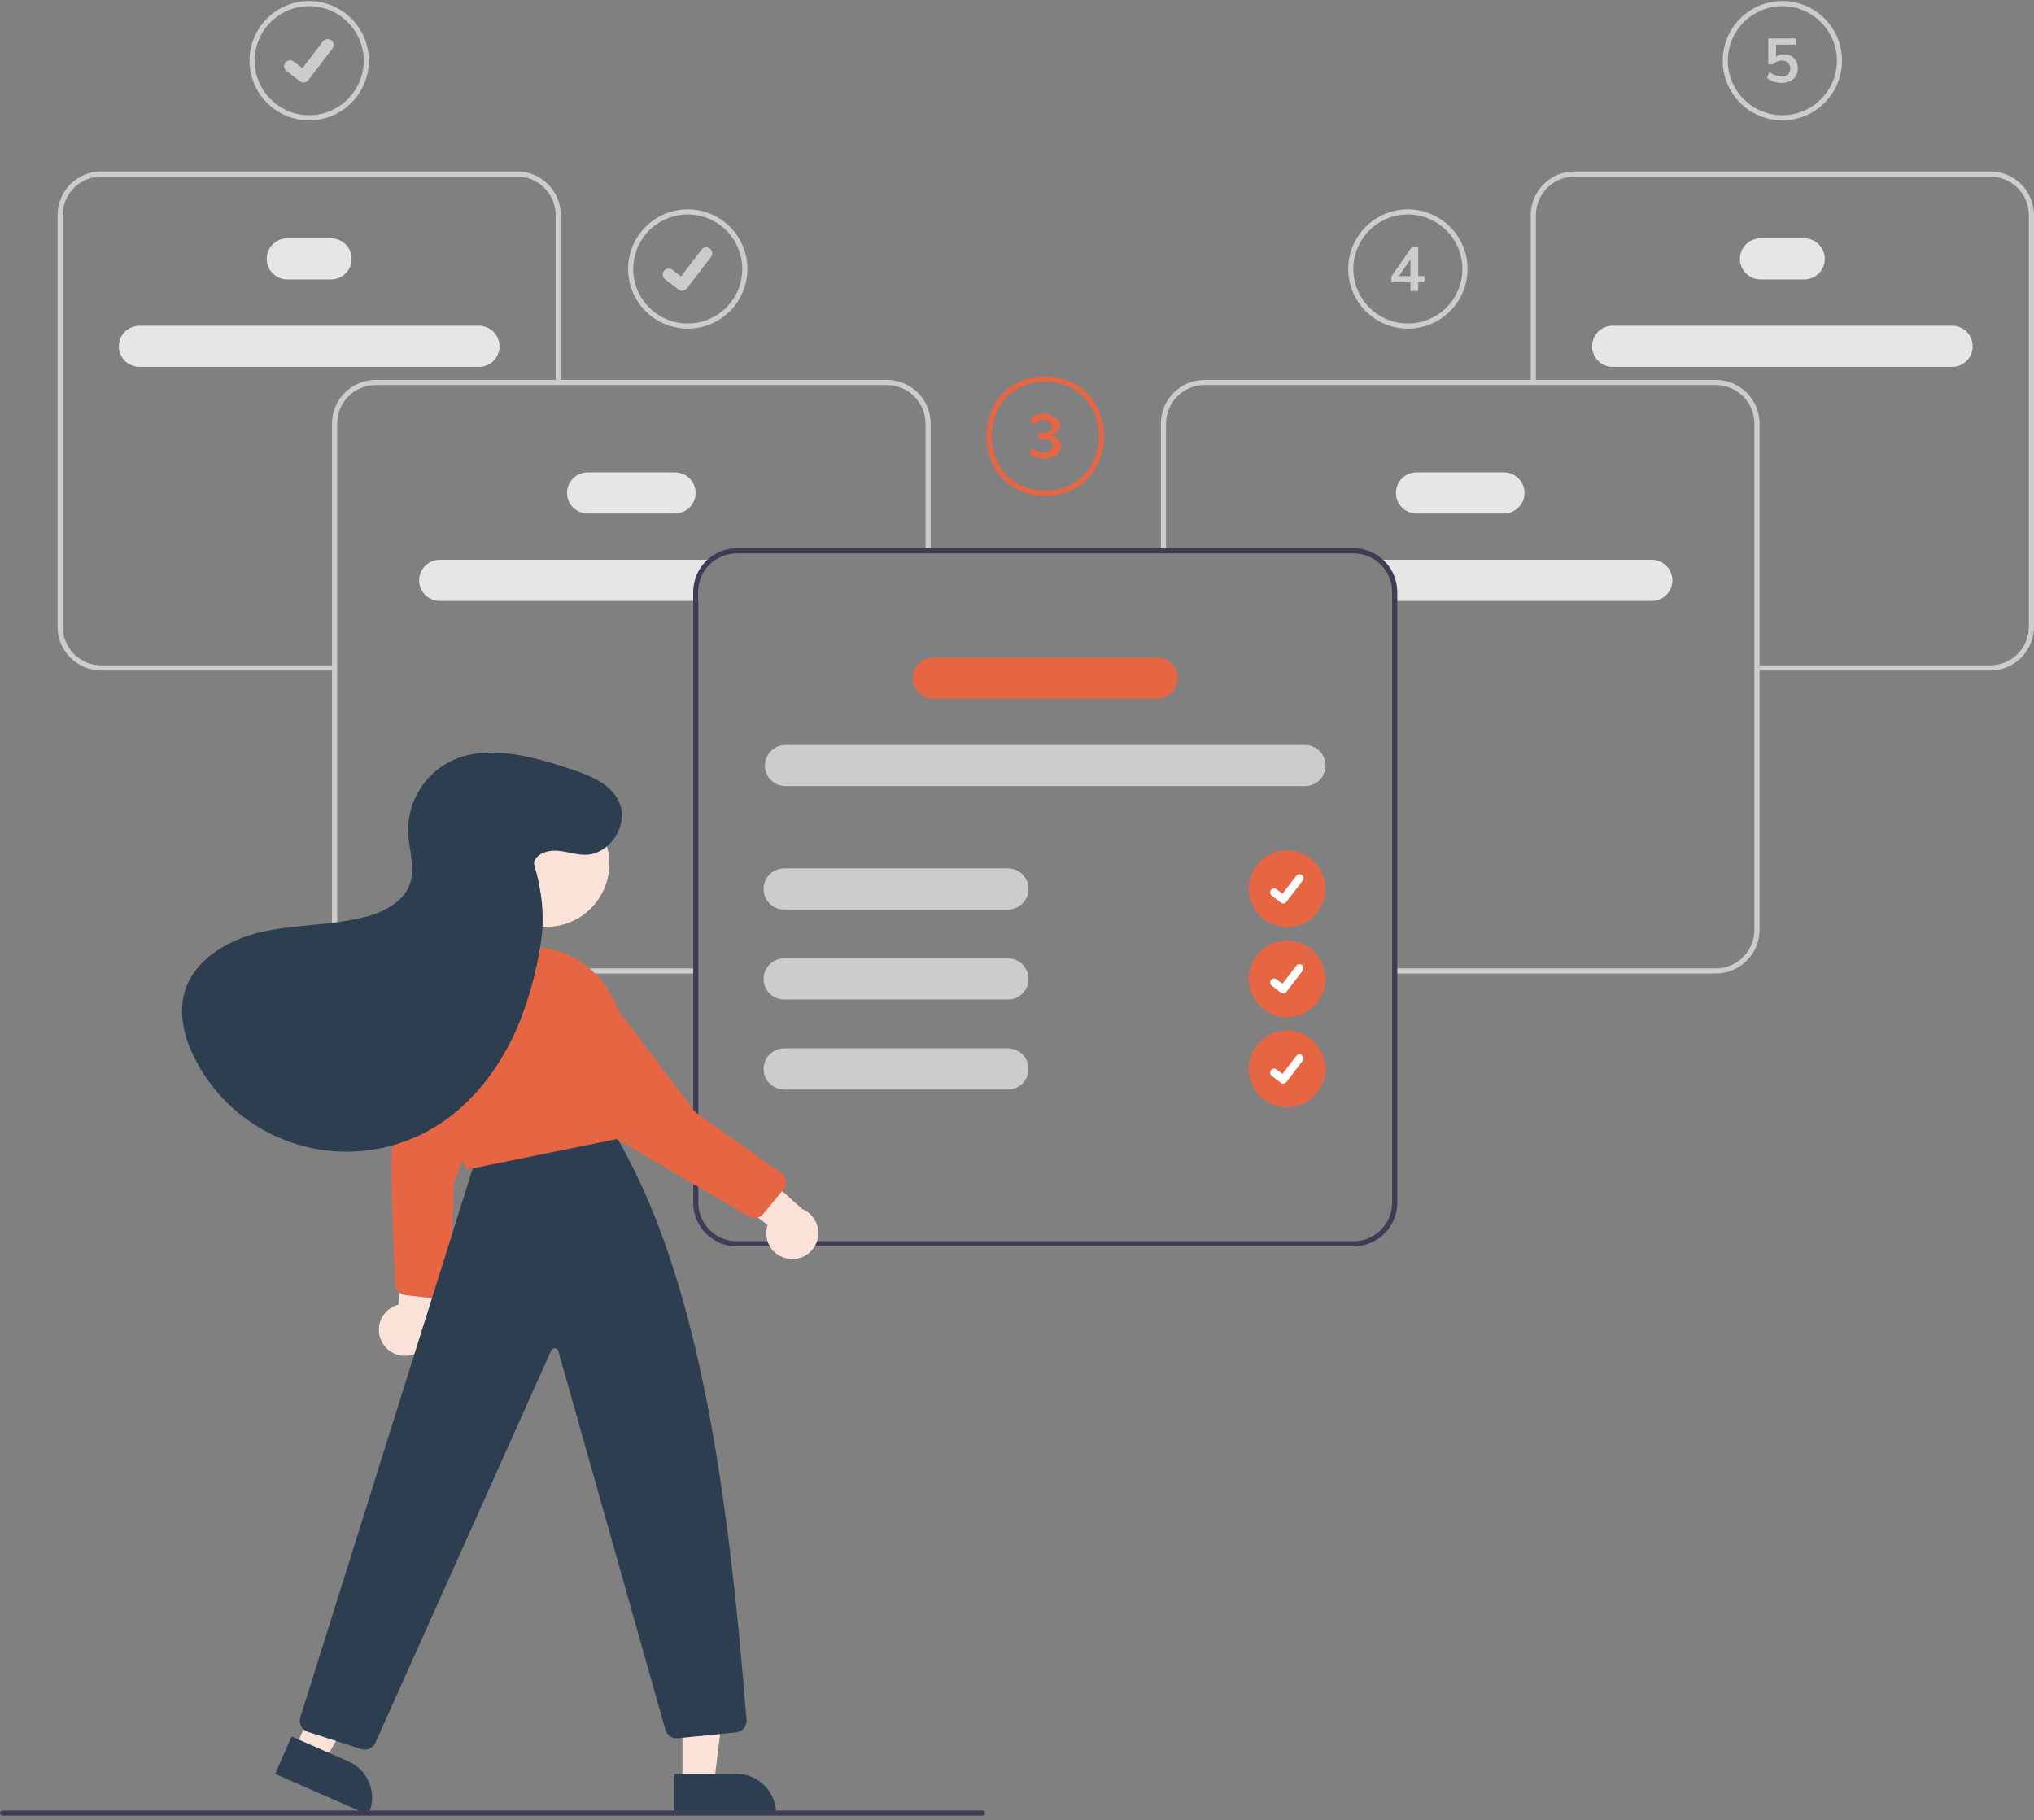 <svg width="371" height="332" viewBox="0 0 371 332" fill="none" xmlns="http://www.w3.org/2000/svg">
<rect x="0" y="0" width="371" height="332" fill="#808080" stroke="none"/>
<g clip-path="url(#clip0_524_268)">
<path d="M80.202 102.102C79.207 102.102 78.252 102.498 77.548 103.201C76.845 103.905 76.449 104.86 76.449 105.855C76.449 106.85 76.845 107.805 77.548 108.508C78.252 109.212 79.207 109.608 80.202 109.608H127.376V107.97C127.376 106.807 127.665 105.662 128.217 104.638C128.768 103.613 129.566 102.742 130.538 102.102H80.202Z" fill="#E6E6E6"/>
<path d="M123.127 93.659H107.177C106.181 93.659 105.227 93.263 104.523 92.56C103.819 91.856 103.424 90.901 103.424 89.906C103.424 88.911 103.819 87.956 104.523 87.253C105.227 86.549 106.181 86.154 107.177 86.154H123.127C124.122 86.154 125.076 86.549 125.78 87.253C126.484 87.956 126.879 88.911 126.879 89.906C126.879 90.901 126.484 91.856 125.78 92.56C125.076 93.263 124.122 93.659 123.127 93.659Z" fill="#E6E6E6"/>
<path d="M87.355 66.921H25.433C24.437 66.921 23.483 66.526 22.779 65.822C22.075 65.118 21.68 64.164 21.68 63.169C21.68 62.173 22.075 61.219 22.779 60.515C23.483 59.811 24.437 59.416 25.433 59.416H87.355C88.351 59.416 89.305 59.811 90.009 60.515C90.713 61.219 91.108 62.173 91.108 63.169C91.108 64.164 90.713 65.118 90.009 65.822C89.305 66.526 88.351 66.921 87.355 66.921Z" fill="#E6E6E6"/>
<path d="M60.38 50.973H52.405C51.41 50.973 50.455 50.577 49.752 49.873C49.048 49.17 48.652 48.215 48.652 47.22C48.652 46.225 49.048 45.27 49.752 44.566C50.455 43.863 51.41 43.467 52.405 43.467H60.38C61.376 43.467 62.33 43.863 63.034 44.566C63.738 45.27 64.133 46.225 64.133 47.22C64.133 48.215 63.738 49.17 63.034 49.873C62.33 50.577 61.376 50.973 60.38 50.973Z" fill="#E6E6E6"/>
<path d="M126.905 177.574H68.53C66.415 177.572 64.388 176.731 62.893 175.236C61.398 173.741 60.557 171.714 60.555 169.6V77.267C60.557 75.152 61.398 73.126 62.893 71.63C64.388 70.135 66.415 69.295 68.53 69.292H161.777C163.891 69.295 165.918 70.135 167.413 71.63C168.908 73.126 169.749 75.152 169.752 77.267V100.152H168.813V77.267C168.811 75.401 168.069 73.613 166.75 72.294C165.431 70.975 163.642 70.233 161.777 70.23H68.53C66.664 70.233 64.875 70.975 63.556 72.294C62.237 73.613 61.495 75.401 61.493 77.267V169.6C61.495 171.466 62.237 173.254 63.556 174.573C64.875 175.892 66.664 176.634 68.53 176.636H126.905V177.574Z" fill="#CCCCCC"/>
<path d="M61.024 122.3H18.471C16.357 122.298 14.33 121.457 12.835 119.962C11.339 118.467 10.498 116.44 10.496 114.326V39.246C10.498 37.131 11.339 35.105 12.835 33.609C14.33 32.114 16.357 31.274 18.471 31.271H94.318C96.432 31.274 98.459 32.114 99.954 33.609C101.449 35.105 102.29 37.131 102.293 39.246V69.761H101.354V39.246C101.352 37.38 100.61 35.592 99.291 34.273C97.972 32.953 96.183 32.212 94.318 32.209H18.471C16.605 32.212 14.817 32.953 13.498 34.273C12.178 35.592 11.436 37.38 11.434 39.246V114.326C11.436 116.191 12.178 117.98 13.498 119.299C14.817 120.618 16.605 121.36 18.471 121.362H61.024V122.3Z" fill="#CCCCCC"/>
<path d="M250.959 102.102C251.931 102.742 252.728 103.613 253.28 104.638C253.832 105.662 254.121 106.807 254.121 107.97V109.608H301.295C302.29 109.608 303.245 109.212 303.948 108.508C304.652 107.805 305.048 106.85 305.048 105.855C305.048 104.86 304.652 103.905 303.948 103.201C303.245 102.498 302.29 102.102 301.295 102.102H250.959Z" fill="#E6E6E6"/>
<path d="M254.615 89.906C254.616 88.911 255.012 87.957 255.716 87.254C256.419 86.55 257.373 86.155 258.368 86.154H274.318C275.313 86.154 276.268 86.549 276.972 87.253C277.675 87.956 278.071 88.911 278.071 89.906C278.071 90.901 277.675 91.856 276.972 92.56C276.268 93.263 275.313 93.659 274.318 93.659H258.368C257.373 93.658 256.419 93.262 255.716 92.558C255.012 91.855 254.616 90.901 254.615 89.906Z" fill="#E6E6E6"/>
<path d="M290.387 63.169C290.388 62.174 290.784 61.22 291.487 60.516C292.191 59.813 293.145 59.417 294.14 59.416H356.062C357.058 59.416 358.012 59.811 358.716 60.515C359.42 61.219 359.815 62.173 359.815 63.169C359.815 64.164 359.42 65.118 358.716 65.822C358.012 66.526 357.058 66.921 356.062 66.921H294.14C293.145 66.92 292.191 66.524 291.487 65.821C290.784 65.117 290.388 64.164 290.387 63.169Z" fill="#E6E6E6"/>
<path d="M317.361 47.22C317.362 46.225 317.758 45.271 318.462 44.568C319.165 43.864 320.119 43.468 321.114 43.467H329.089C330.084 43.467 331.039 43.863 331.743 44.566C332.447 45.27 332.842 46.225 332.842 47.22C332.842 48.215 332.447 49.17 331.743 49.873C331.039 50.577 330.084 50.973 329.089 50.973H321.114C320.119 50.971 319.165 50.576 318.462 49.872C317.758 49.169 317.362 48.215 317.361 47.22Z" fill="#E6E6E6"/>
<path d="M254.591 177.574H312.966C315.081 177.572 317.108 176.731 318.603 175.236C320.098 173.741 320.939 171.714 320.941 169.6V77.267C320.939 75.152 320.098 73.126 318.603 71.63C317.108 70.135 315.081 69.295 312.966 69.292H219.719C217.605 69.295 215.578 70.135 214.083 71.63C212.588 73.126 211.747 75.152 211.744 77.267V100.152H212.682V77.267C212.684 75.401 213.427 73.613 214.746 72.294C216.065 70.975 217.853 70.233 219.719 70.23H312.966C314.832 70.233 316.62 70.975 317.94 72.294C319.259 73.613 320.001 75.401 320.003 77.267V169.6C320.001 171.466 319.259 173.254 317.94 174.573C316.62 175.892 314.832 176.634 312.966 176.636H254.591V177.574Z" fill="#CCCCCC"/>
<path d="M320.472 122.3H363.025C365.139 122.298 367.166 121.457 368.661 119.962C370.156 118.467 370.997 116.44 371 114.326V39.246C370.997 37.131 370.156 35.105 368.661 33.609C367.166 32.114 365.139 31.274 363.025 31.271H287.178C285.064 31.274 283.037 32.114 281.542 33.609C280.046 35.105 279.206 37.131 279.203 39.246V69.761H280.141V39.246C280.143 37.38 280.886 35.592 282.205 34.273C283.524 32.953 285.312 32.212 287.178 32.209H363.025C364.89 32.212 366.679 32.953 367.998 34.273C369.317 35.592 370.059 37.38 370.061 39.246V114.326C370.059 116.191 369.317 117.98 367.998 119.299C366.679 120.618 364.89 121.36 363.025 121.362H320.472V122.3Z" fill="#CCCCCC"/>
<path d="M246.887 99.996H134.412C132.299 100 130.273 100.842 128.778 102.336C127.283 103.831 126.442 105.857 126.438 107.97V219.372C126.44 221.486 127.281 223.513 128.776 225.008C130.271 226.503 132.298 227.344 134.412 227.346H246.887C249.001 227.344 251.028 226.503 252.523 225.008C254.018 223.513 254.859 221.486 254.862 219.372V107.97C254.859 105.856 254.018 103.829 252.523 102.334C251.028 100.839 249.001 99.998 246.887 99.996ZM253.923 219.372C253.921 221.237 253.179 223.026 251.86 224.345C250.541 225.664 248.752 226.406 246.887 226.408H134.412C132.547 226.406 130.758 225.664 129.439 224.345C128.12 223.026 127.378 221.237 127.376 219.372V107.97C127.379 106.105 128.121 104.317 129.44 102.998C130.759 101.679 132.547 100.937 134.412 100.934H246.887C248.752 100.937 250.541 101.679 251.86 102.998C253.179 104.317 253.921 106.105 253.923 107.97V219.372Z" fill="#3F3D56"/>
<path d="M238.029 143.381H143.269C142.273 143.381 141.319 142.986 140.615 142.282C139.911 141.578 139.516 140.624 139.516 139.629C139.516 138.633 139.911 137.679 140.615 136.975C141.319 136.271 142.273 135.876 143.269 135.876H238.029C239.025 135.876 239.979 136.271 240.683 136.975C241.387 137.679 241.782 138.633 241.782 139.629C241.782 140.624 241.387 141.578 240.683 142.282C239.979 142.986 239.025 143.381 238.029 143.381Z" fill="#CCCCCC"/>
<path d="M211.056 127.433H170.243C169.248 127.433 168.293 127.037 167.589 126.333C166.886 125.63 166.49 124.675 166.49 123.68C166.49 122.685 166.886 121.73 167.589 121.026C168.293 120.323 169.248 119.927 170.243 119.927H211.056C212.051 119.927 213.006 120.323 213.71 121.026C214.413 121.73 214.809 122.685 214.809 123.68C214.809 124.675 214.413 125.63 213.71 126.333C213.006 127.037 212.051 127.433 211.056 127.433Z" fill="#E66644"/>
<path d="M183.847 165.897H143.034C142.039 165.897 141.084 165.502 140.38 164.798C139.677 164.094 139.281 163.14 139.281 162.144C139.281 161.149 139.677 160.195 140.38 159.491C141.084 158.787 142.039 158.392 143.034 158.392H183.847C184.842 158.392 185.797 158.787 186.501 159.491C187.204 160.195 187.6 161.149 187.6 162.144C187.6 163.14 187.204 164.094 186.501 164.798C185.797 165.502 184.842 165.897 183.847 165.897Z" fill="#CCCCCC"/>
<path d="M183.847 182.315H143.034C142.039 182.315 141.084 181.919 140.38 181.216C139.677 180.512 139.281 179.557 139.281 178.562C139.281 177.567 139.677 176.612 140.38 175.909C141.084 175.205 142.039 174.81 143.034 174.81H183.847C184.842 174.81 185.797 175.205 186.501 175.909C187.204 176.612 187.6 177.567 187.6 178.562C187.6 179.557 187.204 180.512 186.501 181.216C185.797 181.919 184.842 182.315 183.847 182.315Z" fill="#CCCCCC"/>
<path d="M183.847 198.733H143.034C142.039 198.733 141.084 198.337 140.38 197.633C139.677 196.93 139.281 195.975 139.281 194.98C139.281 193.985 139.677 193.03 140.38 192.326C141.084 191.623 142.039 191.227 143.034 191.227H183.847C184.842 191.227 185.797 191.623 186.501 192.326C187.204 193.03 187.6 193.985 187.6 194.98C187.6 195.975 187.204 196.93 186.501 197.633C185.797 198.337 184.842 198.733 183.847 198.733Z" fill="#CCCCCC"/>
<path d="M234.748 169.114C238.615 169.114 241.751 165.979 241.751 162.111C241.751 158.243 238.615 155.108 234.748 155.108C230.88 155.108 227.744 158.243 227.744 162.111C227.744 165.979 230.88 169.114 234.748 169.114Z" fill="#E66644"/>
<path d="M234.055 164.783C233.897 164.783 233.744 164.732 233.618 164.637L233.61 164.632L231.964 163.373C231.81 163.255 231.709 163.08 231.684 162.888C231.659 162.696 231.711 162.501 231.829 162.347C231.947 162.193 232.121 162.092 232.313 162.067C232.506 162.042 232.7 162.094 232.854 162.212L233.92 163.029L236.439 159.743C236.498 159.667 236.571 159.603 236.654 159.555C236.737 159.507 236.829 159.475 236.924 159.463C237.019 159.45 237.116 159.457 237.209 159.481C237.301 159.506 237.388 159.549 237.465 159.607L237.449 159.629L237.465 159.608C237.619 159.726 237.719 159.9 237.745 160.092C237.77 160.284 237.718 160.479 237.6 160.633L234.637 164.497C234.569 164.586 234.481 164.658 234.38 164.707C234.279 164.757 234.168 164.782 234.055 164.782L234.055 164.783Z" fill="white"/>
<path d="M56.393 21.952C54.24 21.952 52.136 21.314 50.346 20.118C48.556 18.922 47.16 17.222 46.336 15.233C45.513 13.244 45.297 11.056 45.717 8.944C46.137 6.833 47.174 4.893 48.696 3.371C50.218 1.849 52.158 0.812 54.27 0.392C56.381 -0.028 58.57 0.188 60.559 1.011C62.548 1.835 64.248 3.23 65.444 5.02C66.641 6.81 67.279 8.915 67.279 11.068C67.276 13.954 66.128 16.72 64.087 18.761C62.046 20.801 59.279 21.949 56.393 21.952ZM56.393 1.121C54.426 1.121 52.503 1.704 50.867 2.797C49.231 3.89 47.956 5.444 47.203 7.261C46.45 9.079 46.253 11.079 46.637 13.008C47.021 14.938 47.968 16.71 49.36 18.101C50.751 19.492 52.523 20.439 54.453 20.823C56.382 21.207 58.382 21.01 60.2 20.257C62.018 19.504 63.571 18.229 64.664 16.594C65.757 14.958 66.341 13.035 66.341 11.068C66.338 8.431 65.289 5.902 63.424 4.038C61.559 2.173 59.031 1.124 56.393 1.121Z" fill="#CCCCCC"/>
<path d="M55.362 15.041C55.127 15.041 54.899 14.965 54.712 14.825L54.7 14.816L52.252 12.944C52.139 12.857 52.044 12.748 51.972 12.625C51.901 12.501 51.854 12.364 51.836 12.223C51.817 12.081 51.826 11.937 51.863 11.799C51.9 11.661 51.964 11.532 52.051 11.418C52.138 11.305 52.246 11.21 52.37 11.139C52.493 11.067 52.63 11.021 52.772 11.002C52.913 10.983 53.057 10.992 53.195 11.03C53.333 11.066 53.463 11.13 53.576 11.217L55.162 12.433L58.908 7.545C58.995 7.432 59.104 7.337 59.227 7.265C59.351 7.194 59.487 7.147 59.629 7.128C59.771 7.11 59.915 7.119 60.053 7.156C60.191 7.193 60.32 7.257 60.433 7.344L60.41 7.376L60.434 7.344C60.663 7.52 60.812 7.779 60.85 8.065C60.888 8.35 60.81 8.64 60.635 8.869L56.228 14.615C56.126 14.748 55.995 14.855 55.845 14.928C55.695 15.002 55.53 15.04 55.363 15.04L55.362 15.041Z" fill="#CCCCCC"/>
<path d="M125.444 59.948C123.291 59.948 121.186 59.309 119.396 58.113C117.606 56.917 116.211 55.217 115.387 53.228C114.563 51.239 114.348 49.051 114.768 46.939C115.188 44.828 116.225 42.889 117.747 41.366C119.269 39.844 121.209 38.807 123.321 38.387C125.432 37.967 127.621 38.183 129.61 39.007C131.599 39.831 133.299 41.226 134.495 43.016C135.691 44.806 136.33 46.91 136.33 49.063C136.326 51.949 135.179 54.716 133.138 56.756C131.097 58.797 128.33 59.945 125.444 59.948ZM125.444 39.116C123.477 39.116 121.553 39.7 119.918 40.793C118.282 41.886 117.007 43.439 116.254 45.257C115.501 47.074 115.304 49.074 115.688 51.004C116.072 52.933 117.019 54.705 118.41 56.096C119.802 57.487 121.574 58.435 123.504 58.819C125.433 59.202 127.433 59.005 129.251 58.252C131.068 57.5 132.622 56.225 133.715 54.589C134.808 52.953 135.391 51.03 135.391 49.063C135.389 46.426 134.34 43.898 132.475 42.033C130.61 40.168 128.081 39.119 125.444 39.116Z" fill="#CCCCCC"/>
<path d="M124.413 53.036C124.178 53.037 123.95 52.961 123.763 52.821L123.751 52.812L121.303 50.939C121.074 50.764 120.924 50.504 120.886 50.218C120.849 49.932 120.926 49.643 121.101 49.414C121.277 49.185 121.536 49.035 121.822 48.998C122.108 48.96 122.398 49.037 122.627 49.213L124.212 50.428L127.959 45.541C128.046 45.427 128.155 45.332 128.278 45.261C128.402 45.189 128.538 45.143 128.68 45.124C128.821 45.105 128.965 45.115 129.103 45.152C129.241 45.189 129.371 45.252 129.484 45.339L129.461 45.372L129.485 45.339C129.713 45.515 129.863 45.774 129.901 46.06C129.938 46.346 129.861 46.635 129.686 46.864L125.279 52.611C125.177 52.743 125.046 52.85 124.896 52.924C124.746 52.998 124.581 53.036 124.413 53.035L124.413 53.036Z" fill="#CCCCCC"/>
<path d="M234.748 185.532C238.615 185.532 241.751 182.396 241.751 178.529C241.751 174.661 238.615 171.526 234.748 171.526C230.88 171.526 227.744 174.661 227.744 178.529C227.744 182.396 230.88 185.532 234.748 185.532Z" fill="#E66644"/>
<path d="M234.055 181.2C233.897 181.201 233.744 181.15 233.618 181.055L233.61 181.049L231.964 179.79C231.888 179.732 231.824 179.659 231.776 179.576C231.728 179.493 231.697 179.401 231.684 179.306C231.671 179.21 231.678 179.114 231.703 179.021C231.727 178.928 231.77 178.841 231.829 178.765C231.887 178.689 231.96 178.625 232.043 178.577C232.126 178.529 232.218 178.497 232.313 178.485C232.409 178.472 232.505 178.479 232.598 178.503C232.691 178.528 232.778 178.571 232.854 178.629L233.92 179.447L236.439 176.161C236.498 176.084 236.571 176.02 236.654 175.972C236.737 175.924 236.829 175.893 236.924 175.881C237.019 175.868 237.116 175.874 237.209 175.899C237.301 175.924 237.388 175.967 237.465 176.025L237.449 176.047L237.465 176.025C237.619 176.143 237.719 176.318 237.745 176.51C237.77 176.702 237.718 176.897 237.6 177.051L234.637 180.914C234.569 181.003 234.481 181.075 234.38 181.125C234.279 181.174 234.168 181.2 234.055 181.199L234.055 181.2Z" fill="white"/>
<path d="M234.748 201.983C238.615 201.983 241.751 198.848 241.751 194.98C241.751 191.112 238.615 187.977 234.748 187.977C230.88 187.977 227.744 191.112 227.744 194.98C227.744 198.848 230.88 201.983 234.748 201.983Z" fill="#E66644"/>
<path d="M234.054 197.651C233.897 197.652 233.743 197.601 233.617 197.506L233.609 197.5L231.964 196.241C231.81 196.123 231.709 195.949 231.684 195.757C231.659 195.564 231.711 195.37 231.829 195.216C231.947 195.062 232.121 194.962 232.313 194.936C232.505 194.911 232.7 194.963 232.854 195.08L233.92 195.898L236.439 192.611C236.497 192.535 236.57 192.471 236.653 192.423C236.736 192.375 236.828 192.344 236.923 192.331C237.019 192.319 237.115 192.325 237.208 192.35C237.301 192.375 237.388 192.418 237.464 192.476L237.448 192.498L237.465 192.476C237.618 192.594 237.719 192.769 237.744 192.961C237.77 193.153 237.718 193.347 237.6 193.501L234.637 197.365C234.568 197.454 234.48 197.526 234.379 197.576C234.278 197.625 234.167 197.651 234.055 197.65L234.054 197.651Z" fill="white"/>
<path d="M190.659 90.438C183.271 90.312 179.914 84.707 179.914 79.552C179.915 74.398 183.272 68.793 190.644 68.668H190.66C198.032 68.794 201.39 74.399 201.389 79.554C201.389 84.709 198.031 90.313 190.659 90.438ZM190.652 69.607C183.919 69.724 180.853 74.844 180.852 79.552C180.852 84.263 183.921 89.385 190.659 89.5C197.382 89.386 200.451 84.264 200.451 79.554C200.451 74.846 197.385 69.726 190.652 69.607Z" fill="#E66644"/>
<path d="M193.095 80.144C194.979 83.415 189.81 84.693 187.832 82.722L188.327 81.664C191.543 84.441 194.376 79.631 189.465 80.088V78.928C193.962 79.291 191.436 74.765 188.44 77.442L187.956 76.384C190.397 73.85 195.879 76.914 192.009 79.446C192.441 79.547 192.824 79.794 193.095 80.144Z" fill="#E66644"/>
<path d="M256.796 59.948C254.643 59.948 252.538 59.309 250.748 58.113C248.958 56.917 247.563 55.217 246.739 53.228C245.915 51.239 245.699 49.051 246.119 46.939C246.539 44.828 247.576 42.889 249.099 41.366C250.621 39.844 252.561 38.807 254.672 38.387C256.784 37.967 258.972 38.183 260.961 39.007C262.951 39.831 264.651 41.226 265.847 43.016C267.043 44.806 267.681 46.91 267.681 49.063C267.678 51.949 266.53 54.716 264.489 56.756C262.449 58.797 259.682 59.945 256.796 59.948ZM256.796 39.116C254.828 39.116 252.905 39.7 251.269 40.793C249.633 41.886 248.358 43.439 247.606 45.257C246.853 47.074 246.656 49.074 247.04 51.004C247.423 52.933 248.371 54.705 249.762 56.096C251.153 57.487 252.926 58.435 254.855 58.819C256.785 59.202 258.785 59.005 260.602 58.252C262.42 57.5 263.974 56.225 265.067 54.589C266.16 52.953 266.743 51.03 266.743 49.063C266.74 46.426 265.691 43.898 263.826 42.033C261.961 40.168 259.433 39.119 256.796 39.116Z" fill="#CCCCCC"/>
<path d="M259.819 51.506H258.682V53.071H257.264V51.506H253.773V50.425L257.523 45.055H258.682V50.369H259.819V51.506ZM257.264 50.369V47.318L255.147 50.369H257.264Z" fill="#CCCCCC"/>
<path d="M325.102 21.953C322.949 21.952 320.845 21.314 319.055 20.118C317.264 18.922 315.869 17.222 315.045 15.233C314.221 13.244 314.006 11.056 314.426 8.944C314.846 6.833 315.883 4.893 317.405 3.371C318.928 1.849 320.867 0.812 322.979 0.392C325.09 -0.028 327.279 0.188 329.268 1.011C331.257 1.835 332.957 3.23 334.153 5.02C335.349 6.81 335.988 8.915 335.988 11.068C335.985 13.954 334.837 16.72 332.796 18.761C330.755 20.801 327.988 21.949 325.102 21.953ZM325.102 1.121C323.135 1.121 321.212 1.704 319.576 2.797C317.94 3.89 316.665 5.444 315.912 7.261C315.159 9.079 314.962 11.079 315.346 13.008C315.73 14.938 316.677 16.71 318.069 18.101C319.46 19.492 321.232 20.439 323.162 20.823C325.091 21.207 327.091 21.01 328.909 20.257C330.727 19.504 332.28 18.229 333.373 16.594C334.466 14.958 335.05 13.035 335.05 11.068C335.047 8.431 333.998 5.902 332.133 4.038C330.268 2.173 327.74 1.124 325.102 1.121Z" fill="#CCCCCC"/>
<path d="M326.723 10.229C327.1 10.437 327.408 10.75 327.612 11.13C327.828 11.541 327.936 11.999 327.927 12.464C327.937 12.951 327.812 13.432 327.567 13.854C327.321 14.261 326.961 14.586 326.531 14.788C326.042 15.018 325.506 15.132 324.966 15.12C324.46 15.12 323.958 15.034 323.48 14.867C323.037 14.724 322.627 14.492 322.275 14.186L322.76 13.128C323.388 13.647 324.173 13.941 324.989 13.961C325.408 13.99 325.822 13.854 326.143 13.584C326.402 13.287 326.545 12.906 326.542 12.512C326.54 12.118 326.394 11.739 326.132 11.445C325.984 11.309 325.811 11.203 325.623 11.134C325.434 11.066 325.234 11.035 325.034 11.045C324.729 11.043 324.426 11.102 324.144 11.22C323.866 11.336 323.617 11.511 323.412 11.732H322.534V7.015H327.556V8.141H323.953V10.325C324.379 10.041 324.882 9.895 325.394 9.908C325.857 9.898 326.315 10.009 326.723 10.229Z" fill="#CCCCCC"/>
<path d="M69.52 244.503C69.236 243.875 69.092 243.192 69.1 242.502C69.108 241.813 69.266 241.133 69.565 240.512C69.864 239.89 70.295 239.342 70.829 238.905C71.363 238.468 71.986 238.154 72.654 237.984L74.076 221.282L80.915 226.677L78.516 241.71C78.728 242.852 78.513 244.032 77.912 245.025C77.312 246.019 76.368 246.758 75.259 247.102C74.15 247.446 72.953 247.372 71.896 246.893C70.838 246.414 69.993 245.563 69.52 244.503Z" fill="#FBE2D9"/>
<path d="M73.919 236.231C73.427 236.166 72.974 235.929 72.639 235.563C72.304 235.196 72.109 234.724 72.088 234.228L71.296 215.274C71.012 208.461 72.398 201.682 75.335 195.529L82.357 180.816C82.827 179.931 83.502 179.171 84.325 178.6C85.148 178.028 86.095 177.661 87.089 177.528C88.053 177.392 89.036 177.492 89.953 177.818C90.871 178.143 91.696 178.686 92.359 179.4C92.695 179.759 92.997 180.148 93.261 180.564C93.791 181.423 94.098 182.401 94.154 183.409C94.21 184.417 94.013 185.423 93.581 186.335L82.814 215.746L81.986 234.907C81.974 235.197 81.901 235.482 81.773 235.743C81.646 236.004 81.466 236.236 81.244 236.424C81.023 236.612 80.765 236.753 80.487 236.837C80.208 236.921 79.916 236.946 79.627 236.912L73.947 236.235L73.919 236.231Z" fill="#E66644"/>
<path d="M53.773 319.045L59.04 321.357L70.462 302.145L62.689 298.734L53.773 319.045Z" fill="#FBE2D9"/>
<path d="M53.185 316.736L63.556 321.288C64.424 321.669 65.209 322.218 65.865 322.902C66.521 323.586 67.036 324.392 67.38 325.275C67.724 326.159 67.891 327.101 67.871 328.048C67.852 328.996 67.645 329.93 67.264 330.798L67.17 331.013L50.19 323.56L53.185 316.736Z" fill="#2C3E50"/>
<path d="M124.476 325.438H130.227L132.963 303.256L124.475 303.257L124.476 325.438Z" fill="#FBE2D9"/>
<path d="M123.008 323.561L134.334 323.56C135.282 323.56 136.221 323.747 137.097 324.11C137.972 324.472 138.768 325.004 139.438 325.674C140.109 326.344 140.64 327.14 141.003 328.016C141.366 328.891 141.552 329.83 141.552 330.778V331.012L123.008 331.013L123.008 323.561Z" fill="#2C3E50"/>
<path d="M66.548 319.132C66.326 319.132 66.107 319.097 65.896 319.029L56.145 315.895C55.618 315.723 55.179 315.352 54.923 314.861C54.666 314.37 54.612 313.798 54.772 313.268L87.11 210.298L111.333 205.548L111.418 205.687C127.432 231.743 132.777 271.547 136.168 313.72C136.21 314.27 136.035 314.816 135.681 315.24C135.327 315.664 134.822 315.933 134.273 315.991L123.612 317.057C123.114 317.109 122.615 316.982 122.203 316.698C121.791 316.415 121.494 315.993 121.365 315.51L101.844 246.458C101.806 246.317 101.725 246.192 101.612 246.099C101.499 246.007 101.36 245.951 101.215 245.941C101.069 245.931 100.924 245.966 100.799 246.042C100.675 246.117 100.577 246.23 100.519 246.364L68.481 317.855C68.319 318.234 68.049 318.557 67.706 318.784C67.362 319.011 66.96 319.132 66.548 319.132Z" fill="#2C3E50"/>
<path d="M99.625 169.066C105.989 169.066 111.147 163.907 111.147 157.544C111.147 151.182 105.989 146.023 99.625 146.023C93.262 146.023 88.103 151.182 88.103 157.544C88.103 163.907 93.262 169.066 99.625 169.066Z" fill="#FBE2D9"/>
<path d="M85.05 213.347L84.971 213.182C84.917 213.07 79.609 201.809 80.103 188.82C80.266 184.557 82.053 180.517 85.097 177.528C88.141 174.539 92.213 172.825 96.479 172.739C100.41 172.662 104.243 173.975 107.301 176.446C110.36 178.917 112.448 182.388 113.198 186.248C114.678 193.799 114.641 200.952 113.088 207.506L113.054 207.651L112.907 207.682L85.05 213.347Z" fill="#E66644"/>
<path d="M143.794 229.6C143.112 229.499 142.46 229.25 141.885 228.87C141.309 228.49 140.824 227.988 140.464 227.401C140.103 226.813 139.875 226.153 139.797 225.468C139.719 224.783 139.792 224.089 140.011 223.435L126.74 213.194L134.98 210.367L146.319 220.525C147.393 220.966 148.268 221.786 148.779 222.829C149.289 223.872 149.399 225.065 149.088 226.184C148.776 227.302 148.066 228.268 147.09 228.898C146.115 229.527 144.942 229.777 143.794 229.6Z" fill="#FBE2D9"/>
<path d="M111.227 207.022L111.196 206.973L97.206 184.317C96.716 183.442 96.443 182.464 96.408 181.462C96.373 180.461 96.578 179.466 97.004 178.559C97.412 177.675 98.028 176.902 98.799 176.307C99.57 175.712 100.473 175.313 101.432 175.142C101.916 175.054 102.407 175.011 102.899 175.014C103.908 175.034 104.897 175.306 105.774 175.805C106.652 176.304 107.391 177.014 107.925 177.871L126.819 202.851L142.479 213.925C142.716 214.092 142.916 214.307 143.066 214.556C143.217 214.805 143.314 215.082 143.352 215.37C143.391 215.658 143.369 215.951 143.289 216.23C143.209 216.51 143.072 216.769 142.886 216.993L139.241 221.401C138.922 221.789 138.475 222.05 137.981 222.137C137.487 222.224 136.978 222.132 136.546 221.876L111.227 207.022Z" fill="#E66644"/>
<path d="M97.564 156.83C98.413 155.433 100.287 155.038 101.914 155.198C103.541 155.357 105.124 155.929 106.758 155.916C111.298 155.881 114.801 150.349 112.893 146.231C111.328 142.853 107.419 141.37 103.883 140.206C96.469 137.766 87.953 135.421 81.225 139.378C79.081 140.676 77.323 142.523 76.131 144.728C74.94 146.934 74.359 149.417 74.449 151.921C74.6 155.036 75.793 158.235 74.784 161.185C73.62 164.589 69.93 166.415 66.443 167.298C60.33 168.847 53.885 168.597 47.734 169.986C41.583 171.375 35.28 175.063 33.622 181.146C32.533 185.142 33.669 189.444 35.551 193.134C37.471 196.898 40.14 200.231 43.393 202.928C46.646 205.625 50.416 207.629 54.471 208.818C58.526 210.008 62.781 210.357 66.976 209.844C71.17 209.332 75.216 207.968 78.866 205.838C86.302 201.496 91.671 194.158 94.871 186.164C96.686 181.501 97.964 176.647 98.679 171.695C99.396 167.059 98.788 162.374 97.49 157.867C97.428 157.699 97.403 157.519 97.416 157.34C97.429 157.162 97.479 156.988 97.564 156.83Z" fill="#2C3E50"/>
<path d="M179.201 331.183H0.469C0.345 331.183 0.225 331.133 0.137 331.045C0.049 330.957 0 330.838 0 330.714C0 330.589 0.049 330.47 0.137 330.382C0.225 330.294 0.345 330.245 0.469 330.245H179.201C179.325 330.245 179.445 330.294 179.533 330.382C179.621 330.47 179.67 330.589 179.67 330.714C179.67 330.838 179.621 330.957 179.533 331.045C179.445 331.133 179.325 331.183 179.201 331.183Z" fill="#3F3D56"/>
</g>
<defs>
<clipPath id="clip0_524_268">
<rect width="371" height="331" fill="white" transform="translate(0 0.183)"/>
</clipPath>
</defs>
</svg>
